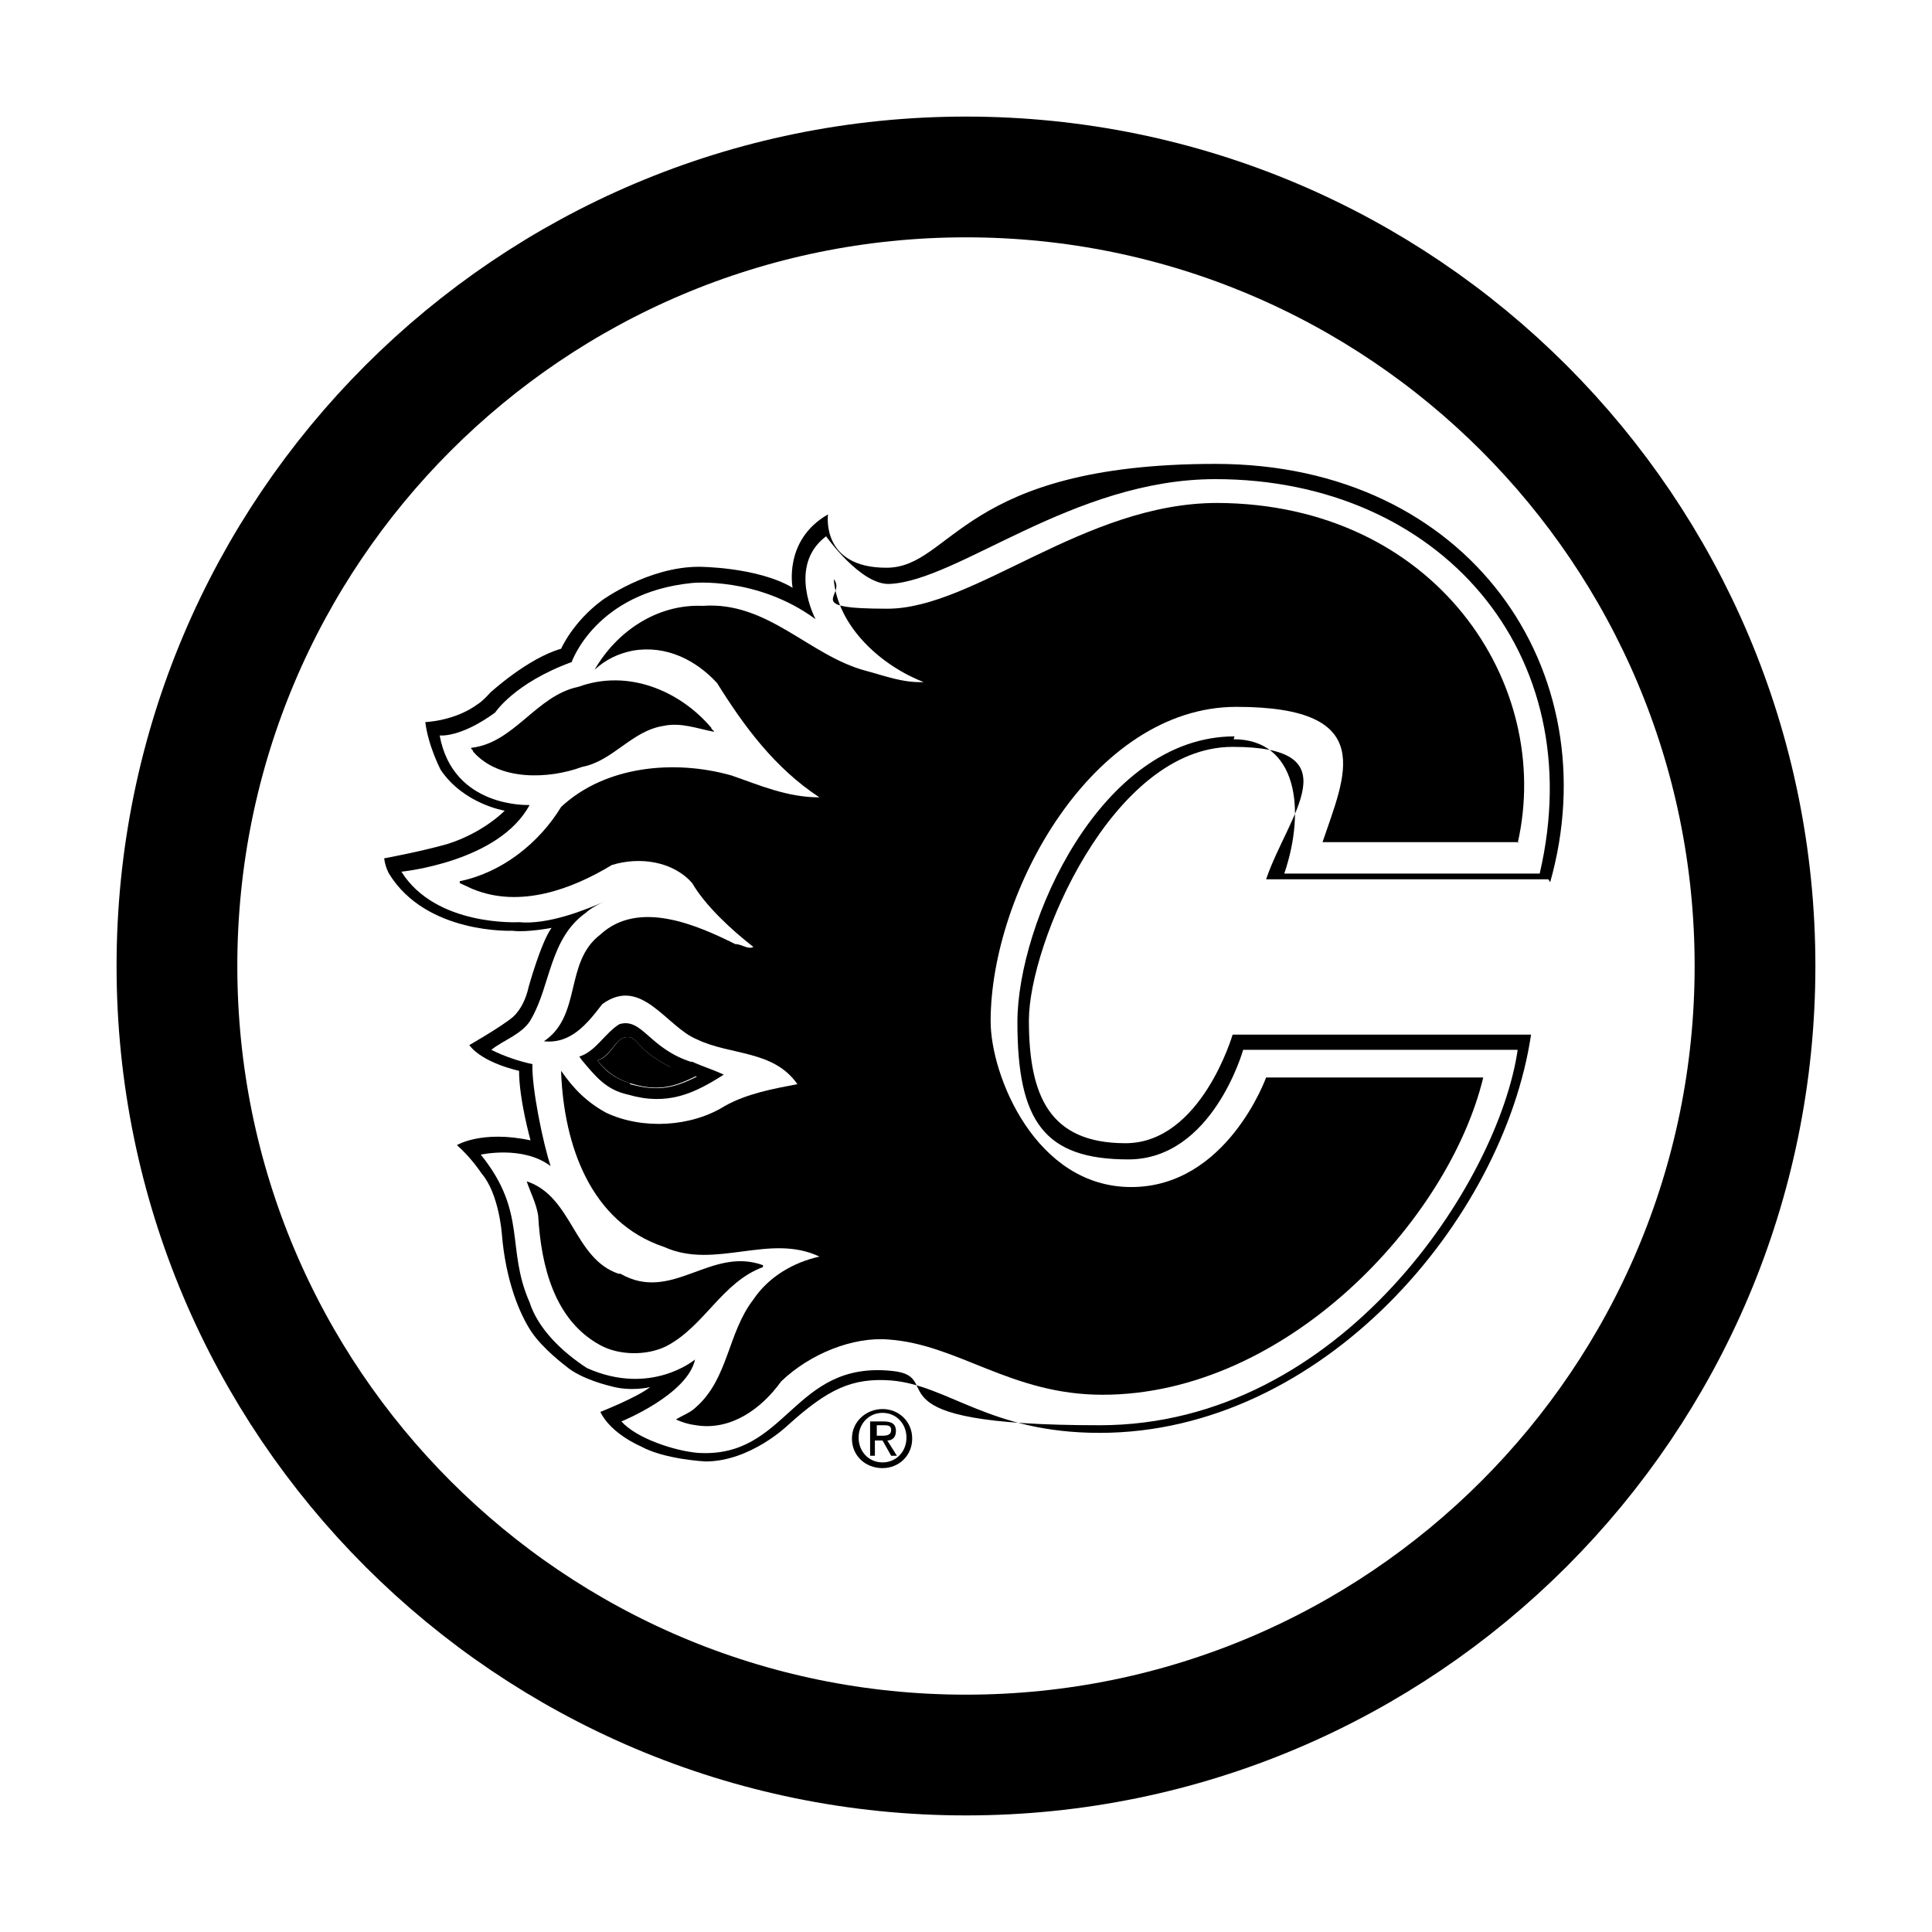<svg width="128" height="128" viewBox="0 0 128 128" fill="none" xmlns="http://www.w3.org/2000/svg">
<path d="M63.998 116.276C92.869 116.276 116.274 92.871 116.274 64C116.274 35.129 92.869 11.724 63.998 11.724C35.127 11.724 11.723 35.129 11.723 64C11.723 92.871 35.127 116.276 63.998 116.276Z" stroke="black" stroke-width="8" stroke-miterlimit="10"/>
<path d="M102.705 58.445C106.634 44.495 97.382 30.734 80.524 30.734C63.667 30.734 63.097 37.614 58.724 37.614C54.351 37.614 54.858 34.08 54.858 34.08C51.88 35.784 52.513 38.94 52.513 38.94C50.169 37.551 46.303 37.551 46.303 37.551C42.944 37.551 39.902 39.761 39.902 39.761C37.938 41.212 37.177 42.98 37.177 42.98C34.959 43.611 32.487 45.884 32.487 45.884C31.917 46.515 31.664 46.641 31.664 46.641C30.143 47.777 28.178 47.84 28.178 47.84C28.368 49.419 29.192 50.997 29.192 50.997C30.713 53.269 33.438 53.711 33.438 53.711C33.438 53.711 32.044 55.163 29.636 55.92C27.861 56.425 25.453 56.867 25.453 56.867C25.517 57.435 25.77 57.877 25.77 57.877C28.241 61.917 33.945 61.665 33.945 61.665C34.896 61.791 36.543 61.475 36.543 61.475C35.846 62.422 35.023 65.389 35.023 65.389C34.706 66.841 33.945 67.409 33.945 67.409C33.185 68.04 31.093 69.24 31.093 69.24C31.981 70.439 34.389 70.944 34.389 70.944C34.389 72.838 35.149 75.552 35.149 75.552C31.917 74.858 30.27 75.868 30.27 75.868C31.22 76.688 31.917 77.761 31.917 77.761C33.058 79.087 33.248 81.738 33.248 81.738C33.502 84.894 34.452 87.104 35.213 88.24C35.973 89.376 37.494 90.512 37.494 90.512C38.508 91.396 40.472 91.838 40.472 91.838C41.803 92.217 43.071 91.901 43.071 91.901C42.184 92.595 39.775 93.542 39.775 93.542C40.472 94.994 42.437 95.815 42.437 95.815C44.021 96.698 46.746 96.825 46.746 96.825C49.725 96.825 52.197 94.426 52.197 94.426C54.858 92.027 56.443 91.27 59.041 91.459C62.843 91.775 65.568 94.931 72.856 94.931C87.622 94.931 99.6 80.854 101.437 68.545H81.665C81.665 68.545 79.574 75.741 74.567 75.741C69.561 75.741 68.167 72.648 68.167 67.598C68.167 62.548 73.68 49.482 81.665 49.482C89.65 49.482 85.341 53.964 83.883 58.256H102.578L102.705 58.445ZM81.792 48.787C72.919 48.787 67.406 61.16 67.406 67.725C67.406 74.289 69.18 76.814 74.757 76.814C80.334 76.814 82.362 69.555 82.362 69.555H100.55C99.283 78.266 88.89 94.426 72.856 94.426C56.823 94.426 62.907 91.207 59.104 90.828C52.513 90.134 52.197 96.635 46.239 96.257C44.718 96.13 42.184 95.31 41.17 94.174C41.17 94.174 45.542 92.406 46.049 90.07C46.049 90.07 43.134 92.532 38.888 90.639C37.24 89.566 35.656 88.05 35.086 86.283C33.502 82.685 34.959 80.349 31.854 76.499C31.854 76.499 34.642 75.868 36.48 77.256C35.973 75.741 35.213 72.017 35.276 70.502C34.389 70.313 33.438 69.997 32.551 69.555C33.311 68.924 34.706 68.482 35.213 67.472C36.48 65.263 36.417 62.17 38.825 60.465C38.825 60.465 39.205 60.087 40.092 59.708C38.825 60.276 36.29 61.286 34.389 61.096C34.389 61.096 28.875 61.412 26.594 57.751C26.594 57.751 33.058 57.12 35.086 53.332C35.086 53.332 30.016 53.585 29.129 48.724C29.129 48.724 30.46 48.914 32.804 47.209C32.804 47.209 34.072 45.252 37.874 43.864C37.874 43.864 39.459 39.256 45.859 38.624C45.859 38.624 50.169 38.182 54.034 41.023C54.034 41.023 52.133 37.488 54.731 35.531C54.731 35.531 57.013 38.751 58.914 38.688C63.477 38.498 71.082 31.744 80.524 31.744C95.354 31.744 105.43 43.232 102.008 57.877H85.087C86.545 53.585 85.911 48.977 81.728 48.977L81.792 48.787Z" fill="black"/>
<path d="M44.402 70.691C41.93 69.429 42.31 68.545 41.36 68.734C40.789 68.861 40.409 70.06 39.585 70.249C39.585 70.249 40.282 71.323 41.74 71.764C43.388 72.269 44.465 72.143 46.176 71.26C45.479 71.133 45.352 71.07 44.402 70.628V70.691Z" fill="black"/>
<path d="M45.859 70.376C43.008 69.492 42.564 67.409 41.043 67.851C40.092 68.419 39.459 69.681 38.381 69.997L38.508 70.186C39.459 71.323 40.156 72.206 41.613 72.522C44.212 73.279 45.986 72.459 47.951 71.196C47.127 70.818 46.62 70.691 45.796 70.313L45.859 70.376ZM41.74 71.764C40.219 71.323 39.585 70.249 39.585 70.249C40.409 69.997 40.789 68.861 41.36 68.734C42.31 68.545 41.93 69.429 44.402 70.691C45.289 71.133 45.416 71.133 46.176 71.323C44.465 72.206 43.388 72.269 41.74 71.828V71.764Z" fill="black"/>
<path d="M47.254 48.472C46.239 48.282 45.099 47.84 43.958 48.093C41.867 48.409 40.599 50.429 38.571 50.807C36.353 51.628 33.058 51.754 31.347 49.797C31.347 49.671 31.157 49.608 31.22 49.545C34.072 49.229 35.529 46.073 38.318 45.505C41.613 44.306 45.035 45.757 47.127 48.219C47.127 48.346 47.254 48.346 47.317 48.472H47.254Z" fill="black"/>
<path d="M41.106 84.389C44.528 86.346 47.063 82.559 50.549 83.821V83.947C47.824 84.957 46.683 87.861 44.148 89.187C42.881 89.818 41.043 89.818 39.775 89.124C36.733 87.482 35.846 83.884 35.656 80.539C35.529 79.718 35.149 79.024 34.896 78.266C37.938 79.276 38.001 83.379 40.98 84.389H41.106Z" fill="black"/>
<path d="M100.55 55.857C102.958 45.316 95.1 33.385 80.651 33.322C71.842 33.322 64.554 40.329 58.787 40.329C53.02 40.329 56.126 39.445 55.239 38.372C55.492 41.528 58.407 44.116 61.196 45.189C59.801 45.252 58.534 44.747 57.33 44.432C53.591 43.422 50.866 39.824 46.556 40.139C43.514 40.013 40.853 41.844 39.395 44.369C40.156 43.674 40.98 43.296 41.93 43.106C44.148 42.727 46.113 43.737 47.507 45.252C49.281 48.093 51.309 50.87 54.288 52.827C52.133 52.827 50.295 52.007 48.458 51.375C44.655 50.302 40.092 50.744 37.177 53.459C35.72 55.857 33.248 57.814 30.46 58.382V58.508L31.283 58.887C34.452 60.213 37.938 58.887 40.536 57.309C42.374 56.741 44.592 57.057 45.859 58.508C46.746 60.023 48.458 61.602 49.915 62.738C49.535 62.927 49.155 62.548 48.711 62.548C46.176 61.286 42.31 59.582 39.775 61.917C37.367 63.748 38.571 67.283 36.036 68.987C37.811 69.176 38.888 67.851 39.902 66.525C42.501 64.632 44.148 68.04 46.176 68.861C48.394 69.934 51.246 69.555 52.83 71.828C51.183 72.143 49.471 72.459 48.014 73.279C45.796 74.668 42.564 74.858 40.156 73.721C38.888 73.027 38.001 72.143 37.177 70.944V71.07C37.367 75.804 39.078 80.981 44.021 82.622C47.38 84.137 50.992 81.675 54.288 83.253C52.577 83.632 50.929 84.579 49.915 86.094C48.204 88.303 48.267 91.333 46.113 93.227C45.733 93.605 45.162 93.795 44.782 94.047C45.225 94.237 45.606 94.363 46.113 94.426C48.458 94.805 50.486 93.29 51.753 91.522C53.654 89.692 56.506 88.555 58.851 88.745C63.477 89.061 66.963 92.406 73.046 92.406C85.214 92.406 95.987 80.854 98.269 71.386H83.883C83.883 71.386 81.285 78.645 74.948 78.645C68.61 78.645 65.632 71.26 65.632 67.661C65.632 59.077 72.413 46.831 81.918 46.831C91.424 46.831 89.08 51.439 87.622 55.794H100.614L100.55 55.857Z" fill="black"/>
<path d="M56.886 95.247C56.886 94.3 57.583 93.605 58.471 93.605C59.358 93.605 60.055 94.3 60.055 95.247C60.055 96.194 59.358 96.888 58.471 96.888C57.583 96.888 56.886 96.194 56.886 95.247ZM58.471 97.267C59.548 97.267 60.435 96.446 60.435 95.31C60.435 94.174 59.548 93.353 58.471 93.353C57.393 93.353 56.443 94.174 56.443 95.31C56.443 96.446 57.33 97.267 58.471 97.267ZM58.471 95.436L59.041 96.446H59.421L58.787 95.436C59.104 95.436 59.358 95.247 59.358 94.805C59.358 94.363 59.104 94.174 58.534 94.174H57.647V96.446H57.964V95.436H58.471ZM58.09 95.12V94.426H58.534C58.787 94.426 59.041 94.426 59.041 94.742C59.041 95.057 58.787 95.12 58.471 95.12H58.09Z" fill="black"/>
</svg>
